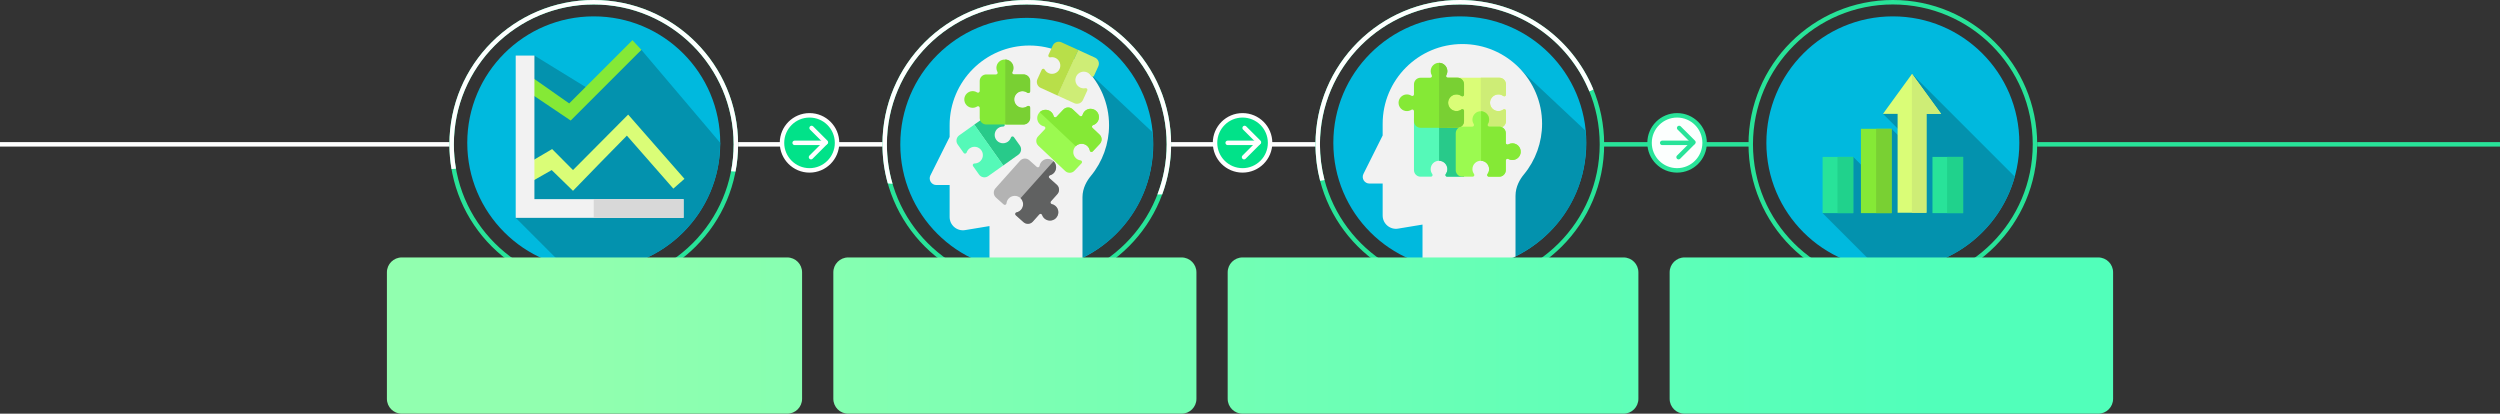 <?xml version="1.0" encoding="UTF-8"?> <svg xmlns="http://www.w3.org/2000/svg" width="1680" height="278" viewBox="0 0 1680 278" fill="none"><rect x="0" y="0" width="1680" height="278" fill="#333333" stroke="none"/> <path d="M399 181C445.944 181 484 142.944 484 96C484 49.056 445.944 11 399 11C352.056 11 314 49.056 314 96C314 142.944 352.056 181 399 181Z" fill="#00B9DE"></path> <path d="M483.364 106.415L484 96L431 33.5L396 60L359.123 37.341L346.554 146.389L378.725 178.56C385.223 180.15 392.012 181 399 181C442.418 181 478.228 148.445 483.364 106.415Z" fill="#0392AE"></path> <path d="M383.5 81L358.255 64H353.5L348.837 55.198L358.255 52.5L382.5 69.5L425 27L431 33.5L383.5 81Z" fill="#85E936"></path> <path d="M452.475 126.75L421.262 91.139L403.419 109.316L385.055 128.23L370.738 114.285L355.265 123.118L349.535 112.79L371.037 100.176L385.055 114.285L422.115 77.001L459.966 120.184L452.475 126.75Z" fill="#DAFD77"></path> <path d="M359.123 133.821V37.341H346.554V146.39H459.341V133.821H359.123Z" fill="#F2F2F2"></path> <path d="M399 133.822H459.34V146.389H399V133.822Z" fill="#D8D8D8"></path> <g clip-path="url(#clip0)"> <path d="M1272 181C1318.94 181 1357 142.944 1357 96C1357 49.056 1318.94 11 1272 11C1225.06 11 1187 49.056 1187 96C1187 142.944 1225.06 181 1272 181Z" fill="#00B9DE"></path> <path d="M1353.93 118.707L1284.88 49.657L1275.82 64.9L1265.36 76.499L1283.55 94.688L1283.42 98.838L1271.14 86.555L1262.65 104.967L1255.43 115.49L1245.38 105.444L1236.81 122.246L1242.11 127.543L1224.78 143.222L1261.96 180.407C1265.25 180.795 1268.6 181 1272 181C1311.08 181 1343.99 154.625 1353.93 118.707Z" fill="#0392AE"></path> <path d="M1304.4 76.499L1284.88 49.657L1265.36 76.499H1275.19V142.936H1294.57V76.499H1304.4Z" fill="#DAFD77"></path> <path d="M1284.88 49.657L1284.78 49.788V142.936H1294.57V76.499H1304.4L1284.88 49.657Z" fill="#CEED76"></path> <path d="M1271.14 86.556H1250.54V143.222H1271.14V86.556Z" fill="#85E936"></path> <path d="M1271.14 86.556H1260.74V143.222H1271.14V86.556Z" fill="#79D033"></path> <path d="M1319.22 105.444H1298.62V143.222H1319.22V105.444Z" fill="#28E399"></path> <path d="M1319.22 105.444H1308.44V143.222H1319.22V105.444Z" fill="#20D28C"></path> <path d="M1245.38 105.444H1224.78V143.222H1245.38V105.444Z" fill="#28E399"></path> <path d="M1245.38 105.444H1234.79V143.222H1245.38V105.444Z" fill="#20D28C"></path> </g> <path d="M981 181C1027.94 181 1066 142.944 1066 96C1066 49.056 1027.94 11 981 11C934.056 11 896 49.056 896 96C896 142.944 934.056 181 981 181Z" fill="#00B9DE"></path> <path d="M982.44 180.982C1026.44 180.25 1070.15 143.48 1065.5 87.865L1022.17 47.191L1003.29 79.818L968.369 44.901L961.062 54.501L990.445 83.884L974.547 98.065L950.982 74.5L929.224 82.715L960.156 113.456L948.793 136.508L982.44 180.982Z" fill="#0392AE"></path> <path d="M929.147 83.162C929.147 53.619 953.172 29.594 982.715 29.594C1012.26 29.594 1036.28 53.619 1036.28 83.162C1036.28 95.608 1031.94 107.714 1024.04 117.249C1021.48 120.347 1018.43 125.329 1018.43 131.543V172.367C1005.74 178.344 994.447 180.17 988.969 180.668C977.016 181.755 962.904 179.838 955.931 177.182V150.917L939.521 153.631C936.914 154.068 934.307 153.327 932.299 151.631C930.29 149.934 929.147 147.461 929.147 144.837V123.338H920.219C918.674 123.338 917.237 122.525 916.425 121.213C915.612 119.901 915.532 118.258 916.228 116.874L929.147 91.036V83.162Z" fill="#F2F2F2"></path> <path d="M983.831 118.741V79.311H950.192V114.324C950.192 116.764 952.17 118.741 954.61 118.741H961.568C962.484 118.741 963.037 117.697 962.493 116.958C961.81 116.031 961.405 114.885 961.405 113.644C961.405 110.454 964.069 107.886 967.293 108.044C970.152 108.184 972.492 110.541 972.613 113.401C972.67 114.738 972.257 115.976 971.526 116.965C970.983 117.699 971.544 118.741 972.457 118.741H983.831Z" fill="#55F9B8"></path> <path d="M967.064 79.311V108.045C967.141 108.046 967.216 108.041 967.293 108.044C970.152 108.184 972.492 110.541 972.613 113.401C972.67 114.738 972.257 115.976 971.526 116.965C970.983 117.699 971.544 118.741 972.457 118.741H983.831V79.311H967.064Z" fill="#28CA8A"></path> <path d="M972.567 52.235V85.873H1007.58C1010.02 85.873 1012 83.895 1012 81.456V74.498C1012 73.581 1010.95 73.029 1010.21 73.573C1009.29 74.256 1008.14 74.66 1006.9 74.66C1003.71 74.66 1001.14 71.997 1001.3 68.773C1001.44 65.914 1003.8 63.574 1006.66 63.453C1007.99 63.396 1009.23 63.809 1010.22 64.54C1010.96 65.083 1012 64.522 1012 63.609V56.652C1012 54.212 1010.02 52.235 1007.58 52.235H972.567Z" fill="#DAFD77"></path> <path d="M1006.66 63.453C1007.99 63.396 1009.23 63.809 1010.22 64.54C1010.96 65.083 1012 64.522 1012 63.609V56.651C1012 54.212 1010.02 52.234 1007.58 52.234H995.122V85.873H1007.58C1010.02 85.873 1012 83.896 1012 81.456V74.498C1012 73.581 1010.95 73.029 1010.21 73.573C1009.29 74.256 1008.14 74.66 1006.9 74.66C1003.71 74.66 1001.14 71.996 1001.3 68.772C1001.44 65.913 1003.8 63.574 1006.66 63.453Z" fill="#CEED76"></path> <path d="M978.49 63.453C979.828 63.396 981.065 63.809 982.054 64.54C982.788 65.083 983.83 64.522 983.83 63.609V56.652C983.83 54.212 981.852 52.235 979.413 52.235H972.89C972.032 52.235 971.474 51.31 971.897 50.563C972.448 49.588 972.715 48.431 972.584 47.204C972.309 44.623 970.228 42.531 967.648 42.246C964.267 41.873 961.404 44.511 961.404 47.817C961.404 48.816 961.666 49.753 962.125 50.564C962.548 51.31 961.989 52.234 961.131 52.234H954.609C952.169 52.234 950.191 54.212 950.191 56.651V63.379C950.191 64.277 949.201 64.811 948.444 64.326C947.479 63.708 946.311 63.378 945.06 63.459C942.251 63.642 939.969 65.967 939.835 68.778C939.681 71.999 942.247 74.659 945.435 74.659C946.554 74.659 947.595 74.33 948.469 73.764C949.211 73.283 950.192 73.845 950.192 74.729V81.455C950.192 83.895 952.169 85.872 954.609 85.872H979.413C981.853 85.872 983.83 83.894 983.83 81.455V74.497C983.83 73.58 982.786 73.028 982.048 73.572C981.12 74.255 979.974 74.659 978.733 74.659C975.543 74.659 972.976 71.996 973.134 68.772C973.274 65.914 975.63 63.574 978.49 63.453Z" fill="#85E936"></path> <path d="M978.49 63.453C979.828 63.396 981.065 63.809 982.054 64.54C982.788 65.083 983.83 64.522 983.83 63.609V56.652C983.83 54.212 981.853 52.235 979.413 52.235H972.891C972.032 52.235 971.474 51.31 971.897 50.563C972.448 49.588 972.715 48.431 972.584 47.203C972.309 44.623 970.228 42.531 967.648 42.246C967.452 42.225 967.257 42.216 967.065 42.214V85.874H979.413C981.853 85.874 983.83 83.896 983.83 81.457V74.499C983.83 73.582 982.786 73.029 982.048 73.573C981.12 74.257 979.975 74.661 978.733 74.661C975.543 74.661 972.976 71.997 973.134 68.773C973.274 65.914 975.63 63.574 978.49 63.453Z" fill="#79D033"></path> <path d="M1000.68 113.401C1000.74 114.738 1000.32 115.976 999.593 116.965C999.05 117.699 999.611 118.741 1000.52 118.741H1007.48C1009.92 118.741 1011.9 116.763 1011.9 114.324V107.801C1011.9 106.943 1012.82 106.385 1013.57 106.807C1014.55 107.359 1015.7 107.626 1016.93 107.495C1019.51 107.22 1021.6 105.139 1021.89 102.559C1022.26 99.178 1019.62 96.315 1016.32 96.315C1015.32 96.315 1014.38 96.577 1013.57 97.036C1012.82 97.459 1011.9 96.9 1011.9 96.042V89.519C1011.9 87.079 1009.92 85.102 1007.48 85.102H1000.75C999.855 85.102 999.321 84.111 999.806 83.355C1000.42 82.389 1000.75 81.222 1000.67 79.971C1000.49 77.162 998.165 74.88 995.354 74.745C992.132 74.592 989.473 77.158 989.473 80.345C989.473 81.465 989.802 82.506 990.368 83.38C990.849 84.122 990.287 85.102 989.403 85.102H982.677C980.237 85.102 978.26 87.08 978.26 89.519V114.324C978.26 116.763 980.237 118.741 982.677 118.741H989.635C990.552 118.741 991.104 117.697 990.56 116.958C989.877 116.031 989.473 114.885 989.473 113.644C989.473 110.454 992.136 107.886 995.36 108.044C998.219 108.184 1000.56 110.541 1000.68 113.401Z" fill="#9BFA50"></path> <path d="M1016.32 96.315C1015.32 96.315 1014.38 96.578 1013.57 97.036C1012.82 97.459 1011.9 96.9 1011.9 96.042V89.52C1011.9 87.08 1009.92 85.103 1007.48 85.103H1000.75C999.855 85.103 999.321 84.112 999.806 83.355C1000.42 82.39 1000.75 81.222 1000.67 79.971C1000.49 77.162 998.165 74.88 995.354 74.746C995.324 74.744 995.297 74.747 995.268 74.746V108.045C995.299 108.046 995.329 108.043 995.361 108.045C998.22 108.185 1000.56 110.541 1000.68 113.401C1000.74 114.739 1000.32 115.976 999.593 116.965C999.051 117.699 999.612 118.741 1000.52 118.741H1007.48C1009.92 118.741 1011.9 116.764 1011.9 114.324V107.802C1011.9 106.944 1012.82 106.386 1013.57 106.808C1014.55 107.359 1015.7 107.627 1016.93 107.496C1019.51 107.221 1021.6 105.14 1021.89 102.56C1022.26 99.177 1019.62 96.315 1016.32 96.315Z" fill="#85E936"></path> <path d="M690 182C736.944 182 775 143.944 775 97C775 50.056 736.944 12 690 12C643.056 12 605 50.056 605 97C605 143.944 643.056 182 690 182Z" fill="#00B9DE"></path> <path d="M691.44 181.982C735.44 181.25 779.15 144.48 774.502 88.865L731.172 48.191L712.286 80.818L677.369 45.901L670.062 55.501L699.445 84.884L683.547 99.065L659.982 75.5L638.224 83.715L669.156 114.456L657.793 137.508L691.44 181.982Z" fill="#0392AE"></path> <path d="M638.147 84.162C638.147 54.619 662.172 30.594 691.715 30.594C721.258 30.594 745.283 54.619 745.283 84.162C745.283 96.608 740.935 108.714 733.043 118.249C730.481 121.347 727.427 126.329 727.427 132.543V173.367C714.736 179.344 703.447 181.17 697.969 181.668C686.016 182.755 671.904 180.838 664.931 178.182V151.917L648.521 154.631C645.914 155.068 643.307 154.327 641.299 152.631C639.29 150.934 638.147 148.461 638.147 145.837V124.338H629.219C627.674 124.338 626.237 123.525 625.425 122.213C624.612 120.901 624.532 119.258 625.228 117.874L638.147 92.036V84.162Z" fill="#F2F2F2"></path> <path d="M730.377 48.565C731.617 49.069 732.572 49.958 733.168 51.034C733.611 51.832 734.792 51.754 735.171 50.923L738.058 44.594C739.07 42.374 738.092 39.754 735.872 38.742L724.537 33.572L710.578 64.177L721.913 69.347C724.132 70.36 726.752 69.381 727.764 67.161L730.652 60.831C731.032 59.996 730.312 59.061 729.414 59.249C728.286 59.486 727.076 59.378 725.947 58.863C723.045 57.539 721.814 54.05 723.296 51.183C724.61 48.64 727.725 47.489 730.377 48.565Z" fill="#CEED76"></path> <path d="M704.826 49.224C703.586 48.721 702.631 47.831 702.035 46.756C701.592 45.958 700.411 46.035 700.033 46.866L697.146 53.196C696.133 55.416 697.112 58.035 699.331 59.048L710.666 64.218L724.626 33.612L713.291 28.442C711.071 27.43 708.451 28.408 707.439 30.628L704.551 36.959C704.171 37.793 704.892 38.729 705.789 38.54C706.917 38.304 708.127 38.411 709.256 38.926C712.159 40.25 713.389 43.739 711.907 46.607C710.594 49.15 707.479 50.3 704.826 49.224Z" fill="#B8DF49"></path> <path d="M670.578 86.238C671.636 85.417 672.884 85.037 674.113 85.06C675.026 85.077 675.551 84.017 675.022 83.272L670.992 77.601C669.579 75.612 666.822 75.145 664.833 76.558L654.677 83.774L674.161 111.196L684.317 103.98C686.305 102.567 686.772 99.81 685.359 97.821L681.329 92.149C680.798 91.401 679.627 91.556 679.34 92.427C678.979 93.522 678.28 94.515 677.268 95.234C674.667 97.081 671.032 96.397 669.293 93.677C667.751 91.265 668.317 87.993 670.578 86.238Z" fill="#28CA8A"></path> <path d="M658.339 108.676C657.282 109.497 656.034 109.877 654.804 109.854C653.891 109.837 653.367 110.897 653.896 111.642L657.925 117.313C659.338 119.302 662.095 119.769 664.084 118.356L674.24 111.14L654.757 83.718L644.601 90.934C642.612 92.347 642.145 95.104 643.558 97.093L647.588 102.765C648.12 103.513 649.291 103.358 649.578 102.487C649.938 101.393 650.638 100.4 651.65 99.68C654.25 97.833 657.886 98.517 659.624 101.237C661.166 103.649 660.6 106.921 658.339 108.676Z" fill="#55F9B8"></path> <path d="M686.662 61.242C688 61.185 689.237 61.598 690.226 62.329C690.96 62.872 692.002 62.311 692.002 61.398V54.441C692.002 52.001 690.024 50.024 687.585 50.024H681.062C680.204 50.024 679.646 49.099 680.068 48.352C680.62 47.377 680.887 46.221 680.756 44.993C680.481 42.412 678.4 40.32 675.82 40.035C672.439 39.662 669.576 42.3 669.576 45.606C669.576 46.605 669.838 47.542 670.297 48.353C670.719 49.099 670.161 50.023 669.303 50.023H662.78C660.341 50.023 658.363 52.001 658.363 54.441V61.168C658.363 62.066 657.372 62.6 656.616 62.115C655.651 61.497 654.483 61.167 653.232 61.248C650.423 61.431 648.141 63.756 648.007 66.567C647.853 69.788 650.419 72.448 653.606 72.448C654.726 72.448 655.767 72.119 656.641 71.553C657.383 71.072 658.364 71.634 658.364 72.518V79.244C658.364 81.684 660.341 83.661 662.781 83.661H687.585C690.025 83.661 692.002 81.683 692.002 79.244V72.286C692.002 71.37 690.958 70.817 690.219 71.361C689.292 72.044 688.146 72.448 686.905 72.448C683.715 72.448 681.148 69.785 681.305 66.561C681.445 63.703 683.802 61.363 686.662 61.242Z" fill="#85E936"></path> <path d="M686.984 61.239C688.322 61.182 689.559 61.595 690.548 62.326C691.282 62.869 692.324 62.308 692.324 61.395V54.438C692.324 51.998 690.347 50.021 687.907 50.021H681.384C680.526 50.021 679.968 49.096 680.39 48.349C680.942 47.374 681.209 46.218 681.078 44.99C680.803 42.409 678.722 40.317 676.142 40.033C675.946 40.011 675.751 40.002 675.559 40V83.66H687.907C690.347 83.66 692.324 81.682 692.324 79.243V72.285C692.324 71.368 691.28 70.815 690.542 71.359C689.614 72.043 688.469 72.447 687.227 72.447C684.037 72.447 681.47 69.783 681.628 66.559C681.767 63.7 684.124 61.361 686.984 61.239Z" fill="#79D033"></path> <path d="M686.282 140.772C685.433 141.808 684.301 142.456 683.097 142.707C682.203 142.893 681.928 144.044 682.609 144.652L687.799 149.285C689.619 150.91 692.411 150.751 694.036 148.932L698.379 144.066C698.951 143.426 700.012 143.626 700.288 144.438C700.649 145.499 701.333 146.468 702.336 147.188C704.445 148.702 707.391 148.542 709.322 146.808C711.852 144.533 711.79 140.642 709.324 138.44C708.579 137.774 707.706 137.346 706.795 137.148C705.957 136.966 705.639 135.934 706.211 135.294L710.555 130.428C712.18 128.608 712.021 125.816 710.201 124.192L705.182 119.711C704.512 119.113 704.774 118.018 705.639 117.776C706.744 117.468 707.767 116.817 708.54 115.83C710.274 113.613 710.059 110.361 708.052 108.389C705.751 106.129 702.058 106.272 699.935 108.65C699.189 109.485 698.742 110.481 698.582 111.51C698.446 112.384 697.375 112.741 696.715 112.152L691.697 107.673C689.877 106.048 687.085 106.206 685.461 108.026L668.942 126.53C667.317 128.35 667.475 131.142 669.295 132.766L674.486 137.4C675.17 138.011 676.277 137.6 676.363 136.687C676.471 135.54 676.933 134.416 677.759 133.49C679.884 131.11 683.58 130.969 685.881 133.234C687.92 135.242 688.096 138.558 686.282 140.772Z" fill="#B3B3B3"></path> <path d="M709.324 138.439C708.578 137.774 707.705 137.346 706.794 137.148C705.956 136.966 705.639 135.934 706.21 135.294L710.554 130.428C712.179 128.608 712.021 125.816 710.201 124.191L705.182 119.711C704.512 119.113 704.774 118.018 705.639 117.776C706.743 117.468 707.767 116.817 708.539 115.83C710.274 113.612 710.06 110.361 708.052 108.389C708.03 108.368 708.008 108.352 707.987 108.332L685.811 133.172C685.834 133.194 685.858 133.212 685.881 133.234C687.92 135.242 688.096 138.559 686.282 140.773C685.433 141.808 684.301 142.456 683.097 142.707C682.204 142.893 681.928 144.044 682.609 144.652L687.799 149.285C689.619 150.91 692.411 150.752 694.035 148.932L698.379 144.067C698.951 143.426 700.012 143.626 700.288 144.438C700.648 145.499 701.333 146.469 702.336 147.189C704.445 148.702 707.391 148.543 709.321 146.808C711.852 144.533 711.79 140.641 709.324 138.439Z" fill="#606161"></path> <path d="M730.516 97.97C731.529 98.846 732.147 99.995 732.365 101.205C732.528 102.104 733.671 102.41 734.297 101.745L739.067 96.681C740.739 94.905 740.655 92.109 738.879 90.437L734.131 85.965C733.507 85.376 733.734 84.321 734.554 84.067C735.624 83.734 736.611 83.076 737.358 82.093C738.927 80.025 738.846 77.076 737.164 75.1C734.958 72.51 731.065 72.467 728.799 74.874C728.114 75.601 727.662 76.463 727.44 77.368C727.236 78.201 726.196 78.491 725.571 77.903L720.823 73.43C719.047 71.757 716.251 71.842 714.579 73.617L709.966 78.515C709.35 79.169 708.263 78.878 708.044 78.007C707.766 76.895 707.142 75.854 706.176 75.056C704.006 73.263 700.75 73.391 698.725 75.345C696.404 77.585 696.449 81.281 698.769 83.466C699.584 84.233 700.568 84.707 701.592 84.895C702.462 85.053 702.791 86.134 702.184 86.778L697.573 91.674C695.9 93.451 695.984 96.246 697.76 97.918L715.817 114.924C717.593 116.597 720.388 116.513 722.061 114.737L726.831 109.672C727.46 109.005 727.078 107.887 726.168 107.776C725.024 107.638 723.913 107.147 723.009 106.296C720.687 104.109 720.644 100.409 722.97 98.171C725.032 96.185 728.352 96.098 730.516 97.97Z" fill="#9BFA50"></path> <path d="M728.798 74.874C728.113 75.602 727.662 76.463 727.44 77.368C727.236 78.201 726.196 78.491 725.571 77.903L720.823 73.431C719.047 71.758 716.252 71.842 714.579 73.618L709.966 78.515C709.35 79.169 708.263 78.879 708.045 78.007C707.766 76.895 707.142 75.854 706.176 75.056C704.006 73.263 700.75 73.39 698.725 75.345C698.704 75.366 698.686 75.388 698.666 75.408L722.907 98.239C722.929 98.216 722.947 98.193 722.97 98.17C725.032 96.185 728.352 96.097 730.517 97.97C731.529 98.846 732.147 99.995 732.366 101.205C732.528 102.103 733.671 102.41 734.297 101.745L739.067 96.681C740.74 94.905 740.656 92.109 738.88 90.437L734.132 85.965C733.507 85.377 733.735 84.321 734.555 84.067C735.624 83.735 736.612 83.076 737.359 82.093C738.928 80.025 738.847 77.076 737.164 75.1C734.957 72.51 731.065 72.467 728.798 74.874Z" fill="#85E936"></path> <path d="M302.5 97H-32.5" stroke="white" stroke-width="3"></path> <path d="M595 97L496 97" stroke="white" stroke-width="3"></path> <path d="M885 97L786 97" stroke="white" stroke-width="3"></path> <path d="M1176 97L1077 97" stroke="#28E399" stroke-width="3"></path> <path d="M1709 97L1369 97" stroke="#28E399" stroke-width="3"></path> <circle cx="835" cy="96" r="18.5" fill="#01E289" stroke="white" stroke-width="3"></circle> <path d="M845.609 96L836 105.609" stroke="white" stroke-width="3" stroke-linecap="round"></path> <path d="M825 96L845 96" stroke="white" stroke-width="3" stroke-linecap="round"></path> <path d="M836.391 86L846 95.609" stroke="white" stroke-width="3" stroke-linecap="round"></path> <circle cx="1127" cy="96" r="18.5" fill="#FCFFFE" stroke="#28E399" stroke-width="3"></circle> <path d="M1137.61 96L1128 105.609" stroke="#28E399" stroke-width="3" stroke-linecap="round"></path> <path d="M1117 96L1137 96" stroke="#28E399" stroke-width="3" stroke-linecap="round"></path> <path d="M1128.39 86L1138 95.609" stroke="#28E399" stroke-width="3" stroke-linecap="round"></path> <circle cx="399" cy="97" r="95.5" stroke="#28E399" stroke-width="3"></circle> <path fill-rule="evenodd" clip-rule="evenodd" d="M494.276 115.302C495.408 109.375 496 103.257 496 97C496 43.428 452.572 0 399 0C345.428 0 302 43.428 302 97C302 102.665 302.486 108.217 303.418 113.616C304.418 113.534 305.42 113.454 306.421 113.375C305.487 108.058 305 102.586 305 97C305 45.085 347.085 3 399 3C450.915 3 493 45.085 493 97C493 103.19 492.402 109.241 491.26 115.097C492.265 115.165 493.27 115.233 494.276 115.302Z" fill="white"></path> <circle cx="544" cy="96" r="18.5" fill="#01E289" stroke="white" stroke-width="3"></circle> <path d="M554.609 96L545 105.609" stroke="white" stroke-width="3" stroke-linecap="round"></path> <path d="M534 96L554 96" stroke="white" stroke-width="3" stroke-linecap="round"></path> <path d="M545.391 86L555 95.609" stroke="white" stroke-width="3" stroke-linecap="round"></path> <circle cx="690" cy="97" r="95.5" stroke="#28E399" stroke-width="3"></circle> <path fill-rule="evenodd" clip-rule="evenodd" d="M781.017 130.616C784.886 120.143 787 108.818 787 97C787 43.428 743.572 0 690 0C636.428 0 593 43.428 593 97C593 106.101 594.253 114.908 596.597 123.26C597.661 123.343 598.725 123.425 599.789 123.508C597.323 115.101 596 106.205 596 97C596 45.085 638.085 3 690 3C741.915 3 784 45.085 784 97C784 108.872 781.799 120.23 777.783 130.688C778.861 130.666 779.939 130.642 781.017 130.616Z" fill="white"></path> <circle cx="981" cy="97" r="95.5" stroke="#28E399" stroke-width="3"></circle> <path fill-rule="evenodd" clip-rule="evenodd" d="M1070.76 60.168C1056.26 24.862 1021.53 0 981 0C927.428 0 884 43.428 884 97C884 105.461 885.083 113.669 887.119 121.493C888.111 121.336 889.104 121.176 890.095 121.014C888.076 113.349 887 105.3 887 97C887 45.085 929.085 3 981 3C1020.33 3 1054.03 27.16 1068.05 61.45C1068.95 61.022 1069.86 60.594 1070.76 60.168Z" fill="white"></path> <circle cx="1272" cy="97" r="95.5" stroke="#28E399" stroke-width="3"></circle> <path fill-rule="evenodd" clip-rule="evenodd" d="M270 173C264.477 173 260 177.477 260 183V268C260 273.523 264.477 278 270 278H529C534.523 278 539 273.523 539 268V183C539 177.477 534.523 173 529 173H270ZM570 173C564.477 173 560 177.477 560 183V268C560 273.523 564.477 278 570 278H794C799.523 278 804 273.523 804 268V183C804 177.477 799.523 173 794 173H570ZM825 183C825 177.477 829.477 173 835 173H1091C1096.52 173 1101 177.477 1101 183V268C1101 273.523 1096.52 278 1091 278H835C829.477 278 825 273.523 825 268V183ZM1132 173C1126.48 173 1122 177.477 1122 183V268C1122 273.523 1126.48 278 1132 278H1410C1415.52 278 1420 273.523 1420 268V183C1420 177.477 1415.52 173 1410 173H1132Z" fill="url(#paint0_linear)"></path> <defs> <linearGradient id="paint0_linear" x1="391.5" y1="226" x2="1295" y2="226" gradientUnits="userSpaceOnUse"> <stop stop-color="#91FFAF"></stop> <stop offset="1" stop-color="#51FFBA"></stop> </linearGradient> <clipPath id="clip0"> <rect width="170" height="170" fill="white" transform="translate(1187 11)"></rect> </clipPath> </defs> </svg> 